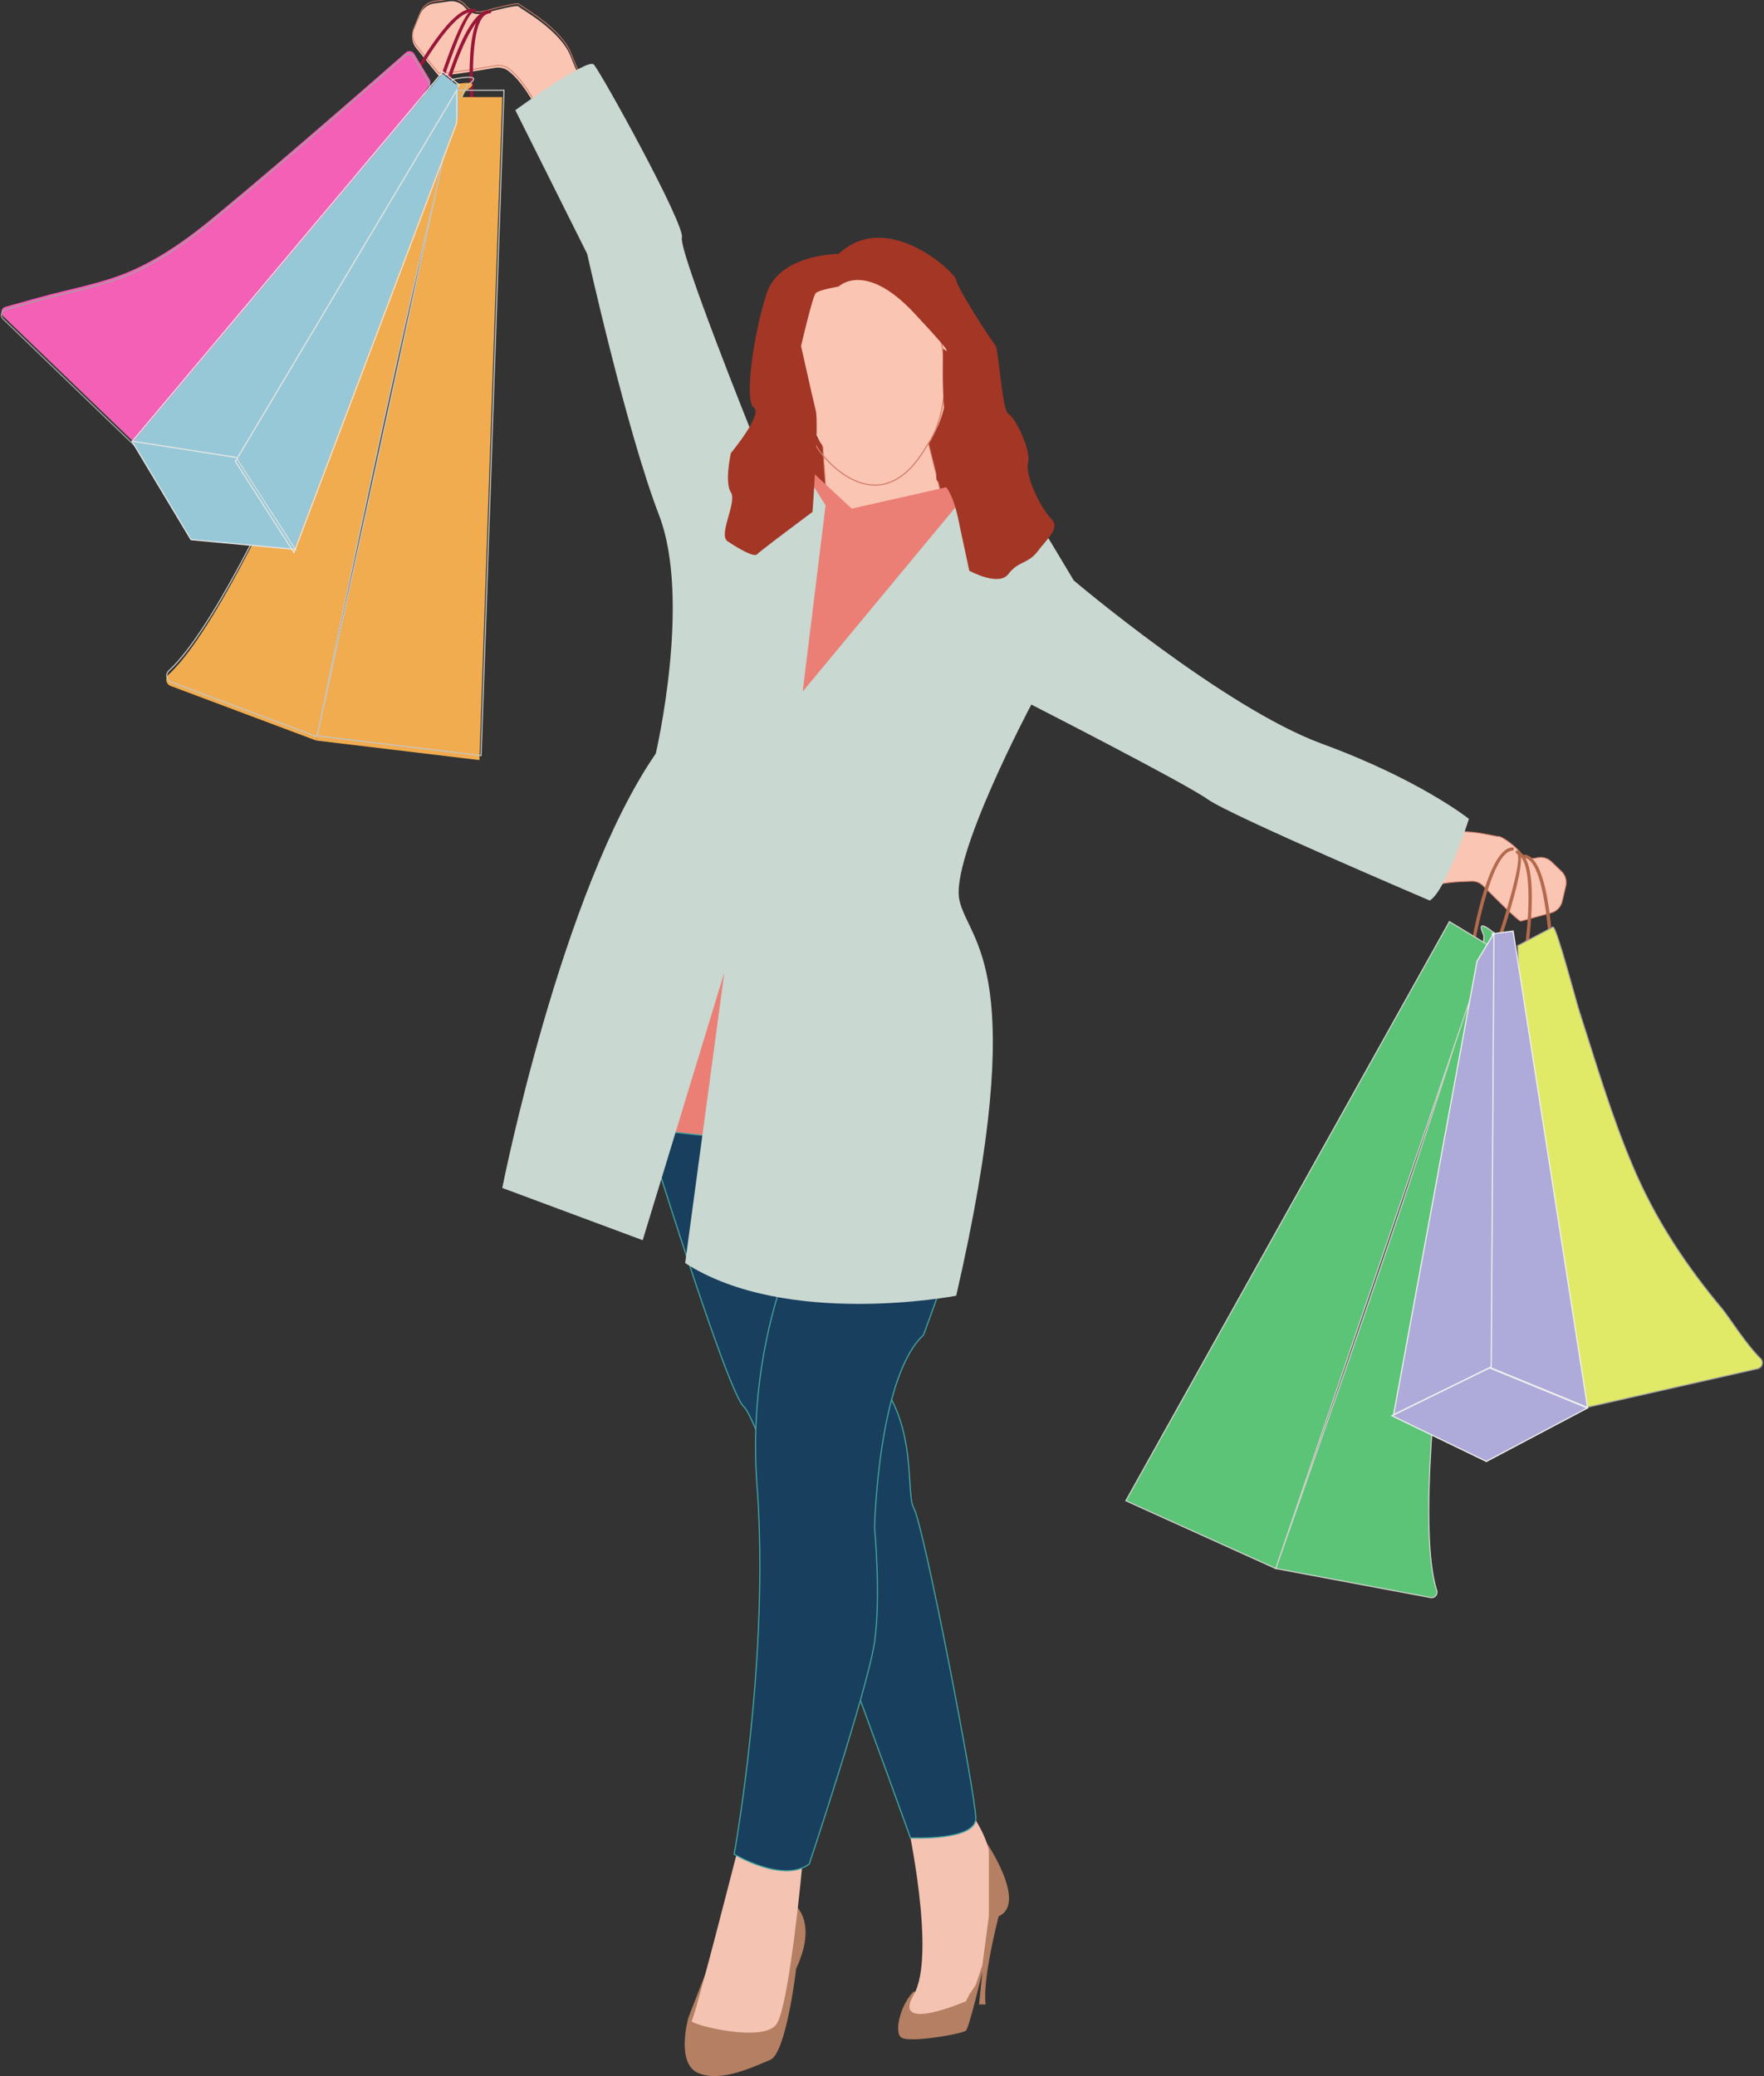 <?xml version="1.0" encoding="UTF-8"?><svg xmlns="http://www.w3.org/2000/svg" xmlns:xlink="http://www.w3.org/1999/xlink" height="1840.3" preserveAspectRatio="xMidYMid meet" version="1.0" viewBox="-0.7 -0.7 1563.8 1840.3" width="1563.8" zoomAndPan="magnify"><rect x="-0.7" y="-0.7" width="1563.8" height="1840.3" fill="#333333" stroke="none"/><defs><clipPath id="a"><path d="M 606 1686 L 714 1686 L 714 1839.672 L 606 1839.672 Z M 606 1686"/></clipPath><clipPath id="b"><path d="M 1330 806 L 1562.141 806 L 1562.141 1272 L 1330 1272 Z M 1330 806"/></clipPath></defs><g><g><path d="M 450.191 62.352 C 446.805 59.754 442.508 58.707 438.305 59.418 C 424.59 61.742 388.984 67.566 387.629 65.895 L 368.121 41.742 C 364.586 37.375 363.723 31.414 365.875 26.223 L 371.84 11.777 C 373.922 6.742 378.516 3.188 383.91 2.43 L 397.508 0.523 C 402.852 -0.223 408.195 1.891 411.59 6.086 C 415.406 10.805 421.625 12.836 427.492 11.281 C 439.227 8.152 457.691 3.504 458.832 4.914 C 460.516 7.004 496.566 26.055 505.461 49.844 C 509.672 61.098 515.188 72.07 519.832 80.5 C 524.406 88.805 520.438 99.211 511.496 102.383 L 496.57 107.668 C 489.359 110.219 481.355 107.102 477.836 100.309 C 471.684 88.457 461.312 70.859 450.191 62.352" fill="#fbc5b3"/></g><path d="M 3988.336 15745.69 C 3958.367 15768.599 3920.266 15777.908 3883.029 15771.61 C 3761.527 15751.089 3446.091 15699.387 3434.082 15714.302 L 3261.259 15928.203 C 3229.975 15966.893 3222.327 16019.702 3241.325 16065.694 L 3294.204 16193.703 C 3312.649 16238.31 3353.346 16269.802 3401.137 16276.515 L 3521.567 16293.403 C 3568.943 16300.013 3616.284 16281.291 3646.357 16244.089 C 3680.167 16202.285 3735.261 16184.29 3787.239 16198.098 C 3891.196 16225.817 4054.78 16266.999 4064.885 16254.506 C 4079.8 16235.991 4399.181 16067.217 4478.015 15856.395 C 4515.285 15756.695 4564.149 15659.59 4605.296 15584.909 C 4645.855 15511.302 4610.66 15419.007 4531.447 15391.011 L 4399.216 15344.188 C 4335.333 15321.59 4264.425 15349.206 4233.244 15409.317 C 4178.74 15514.416 4086.86 15670.283 3988.336 15745.69 Z M 3988.336 15745.69" fill="none" stroke="#d27e6a" stroke-miterlimit="10" stroke-width="6.644" transform="matrix(.113 0 0 -.113 0 1839.67)"/><g><path d="M 1303.961 780.469 C 1307.781 780.359 1311.449 781.852 1314.129 784.57 C 1322.879 793.441 1345.699 816.352 1347.559 815.84 L 1374.391 808.52 C 1379.25 807.191 1383 803.32 1384.16 798.422 L 1387.398 784.789 C 1388.531 780.039 1387.051 775.051 1383.531 771.672 L 1374.648 763.16 C 1371.16 759.809 1366.172 758.551 1361.5 759.82 C 1356.25 761.25 1350.672 759.469 1347.219 755.262 C 1340.34 746.828 1329.43 740.379 1327.859 740.809 C 1325.539 741.441 1289.281 729.789 1270.352 742.41 C 1261.391 748.379 1257.09 790.07 1263.211 786.988 C 1273.898 781.602 1291.41 780.82 1303.961 780.469" fill="#fbc5b3"/></g><path d="M 13039.609 10592.013 C 13077.812 10593.106 13114.492 10578.184 13141.289 10550.997 C 13228.789 10462.286 13456.992 10233.184 13475.586 10238.302 L 13743.906 10311.505 C 13792.5 10324.786 13830 10363.497 13841.602 10412.481 L 13873.984 10548.809 C 13885.312 10596.309 13870.508 10646.192 13835.312 10679.981 L 13746.484 10765.098 C 13711.602 10798.614 13661.719 10811.192 13615 10798.497 C 13562.5 10784.2 13506.719 10802.013 13472.188 10844.083 C 13403.398 10928.419 13294.297 10992.911 13278.594 10988.614 C 13255.391 10982.286 12892.812 11098.809 12703.516 10972.598 C 12613.906 10912.911 12570.898 10495.997 12632.109 10526.817 C 12738.984 10580.684 12914.102 10588.497 13039.609 10592.013 Z M 13039.609 10592.013" fill="none" stroke="#d27e6a" stroke-miterlimit="10" stroke-width="7.5" transform="matrix(.1 0 0 -.1 0 1839.67)"/><g><path d="M 813.695 356.078 L 857.121 361.871 L 857.121 411.09 L 836.855 437.141 L 802.113 393.711 L 813.695 356.078" fill="#a43626"/></g><g><path d="M 718.152 385.031 L 738.422 393.711 L 732.629 428.461 L 700.781 422.672 L 718.152 385.031" fill="#a43626"/></g><g clip-path="url(#a)"><path d="M 702.23 1686.422 C 702.23 1686.422 725.391 1700.891 705.125 1744.32 C 705.125 1744.32 696.441 1819.59 681.965 1825.379 C 667.488 1831.172 638.535 1845.648 618.27 1836.961 C 598.004 1828.281 609.586 1787.75 609.586 1787.75 L 629.852 1735.629 L 702.23 1686.422" fill="#b47f62"/></g><g><path d="M 873.047 1631.41 C 873.047 1631.41 910.684 1686.422 884.629 1698 C 884.629 1698 870.152 1753 873.047 1776.172 L 867.258 1776.172 L 870.152 1747.211 C 870.152 1747.211 858.57 1796.43 855.676 1799.328 C 852.781 1802.219 803.562 1810.91 797.77 1805.121 C 791.98 1799.328 797.77 1776.172 809.352 1764.578 C 809.352 1764.578 844.094 1779.059 858.57 1764.578 C 873.047 1750.109 873.047 1631.41 873.047 1631.41" fill="#b47f62"/></g><g><path d="M 653.012 1640.09 C 653.012 1640.09 615.375 1787.75 612.48 1790.641 C 609.586 1793.539 676.176 1810.91 687.754 1793.539 C 699.336 1776.172 710.914 1648.781 710.914 1648.781 L 653.012 1640.09" fill="#f5c3b1"/></g><g><path d="M 803.562 1614.039 C 803.562 1614.039 829.617 1732.738 809.352 1767.48 C 789.086 1802.219 855.676 1773.27 855.676 1773.27 L 858.57 1767.48 L 864.359 1758.789 L 870.152 1741.422 L 875.941 1698 L 875.941 1640.09 C 875.941 1640.09 873.047 1619.828 849.887 1593.77 C 826.723 1567.711 803.562 1614.039 803.562 1614.039" fill="#f5c3b1"/></g><g><path d="M 728.285 389.371 L 731.184 429.898 L 745.656 461.75 L 791.98 453.07 L 829.617 435.691 L 832.512 432.801 L 820.934 386.48 L 728.285 389.371" fill="#fbc5b3"/></g><path d="M 7282.852 14502.989 L 7311.836 14097.716 L 7456.562 13779.2 L 7919.805 13865.997 L 8296.172 14039.786 L 8325.117 14068.692 L 8209.336 14531.895 Z M 7282.852 14502.989" fill="none" stroke="#d27e6a" stroke-miterlimit="10" stroke-width="7.5" transform="matrix(.1 0 0 -.1 0 1839.67)"/><g><path d="M 713.812 253.297 C 713.812 253.297 690.648 331.465 725.391 389.371 C 728.203 397.059 780.859 464.367 823.828 389.371 C 823.828 389.371 849.887 357.523 835.41 290.938 C 820.934 224.348 728.289 204.078 713.812 253.297" fill="#fbc5b3"/></g><path d="M 7113.725 15809.505 C 7113.725 15809.505 6882.876 15030.497 7229.11 14453.414 C 7257.139 14376.802 7781.902 13706.016 8210.121 14453.414 C 8210.121 14453.414 8469.816 14770.802 8325.545 15434.385 C 8181.274 16098.007 7257.996 16300.01 7113.725 15809.505 Z M 7113.725 15809.505" fill="none" stroke="#d27e6a" stroke-miterlimit="10" stroke-width="9.966" transform="matrix(.1 0 0 -.1 0 1839.67)"/><g><path d="M 713.812 412.531 L 754.344 450.172 L 844.094 429.898 L 858.57 470.441 L 745.656 647.039 L 679.07 655.73 L 655.906 534.129 L 713.812 412.531" fill="#eb7f75"/></g><g><path d="M 551.68 1014.73 L 647.223 1017.629 L 679.07 896.031 L 641.43 823.648 L 551.68 1014.73" fill="#eb7f75"/></g><g><path d="M 571.945 1000.262 C 571.945 1000.262 644.324 1234.77 658.805 1246.352 C 673.277 1257.93 806.457 1628.512 806.457 1628.512 C 806.457 1628.512 864.359 1631.41 864.359 1611.141 C 864.359 1590.871 818.039 1350.57 809.352 1336.102 C 800.664 1321.621 818.039 1234.77 748.555 1200.02 C 679.07 1165.281 696.441 1118.961 696.441 1118.961 L 705.125 1014.73 L 571.945 1000.262" fill="#193f5f"/></g><path d="M 5719.453 8394.083 C 5719.453 8394.083 6443.242 6049.005 6588.047 5933.184 C 6732.773 5817.403 8064.57 2111.583 8064.57 2111.583 C 8064.57 2111.583 8643.594 2082.598 8643.594 2285.294 C 8643.594 2487.989 8180.391 4890.997 8093.516 5035.684 C 8006.641 5180.489 8180.391 6049.005 7485.547 6396.505 C 6790.703 6743.887 6964.414 7207.091 6964.414 7207.091 L 7051.25 8249.395 Z M 5719.453 8394.083" fill="none" stroke="#43a5a0" stroke-miterlimit="10" stroke-width="10" transform="matrix(.1 0 0 -.1 0 1839.67)"/><g><path d="M 728.285 1055.262 C 728.285 1055.262 658.805 1162.391 670.383 1315.828 C 681.965 1469.281 650.117 1642.988 650.117 1642.988 C 650.117 1642.988 693.547 1669.039 716.707 1651.672 C 716.707 1651.672 768.82 1495.328 774.609 1454.801 C 780.398 1414.27 774.609 1353.469 774.609 1353.469 C 774.609 1353.469 777.504 1220.289 818.039 1182.648 C 818.039 1182.648 841.199 1118.961 844.094 1110.27 C 846.988 1101.59 728.285 1055.262 728.285 1055.262" fill="#193f5f"/></g><path d="M 7282.852 7844.083 C 7282.852 7844.083 6588.047 6772.794 6703.828 5238.419 C 6819.648 3703.887 6501.172 1966.817 6501.172 1966.817 C 6501.172 1966.817 6935.469 1706.309 7167.07 1879.981 C 7167.07 1879.981 7688.203 3443.419 7746.094 3848.692 C 7803.984 4254.005 7746.094 4862.012 7746.094 4862.012 C 7746.094 4862.012 7775.039 6193.809 8180.391 6570.216 C 8180.391 6570.216 8411.992 7207.091 8440.938 7294.005 C 8469.883 7380.802 7282.852 7844.083 7282.852 7844.083 Z M 7282.852 7844.083" fill="none" stroke="#43a5a0" stroke-miterlimit="10" stroke-width="10" transform="matrix(.1 0 0 -.1 0 1839.67)"/><g><path d="M 456.141 96.949 C 456.141 96.949 519.836 50.633 525.625 56.426 C 531.414 62.211 606.691 198.285 603.797 209.867 C 600.902 221.445 664.844 380.758 664.844 380.758 L 716.707 424.113 L 731.184 447.27 L 710.918 612.301 L 848.324 446.547 L 925.16 470.43 L 951.219 513.859 C 951.219 513.859 1084.395 626.777 1171.25 658.617 C 1258.113 690.469 1301.531 725.207 1301.531 725.207 C 1301.531 725.207 1281.27 788.906 1266.793 797.59 C 1266.793 797.59 1090.184 722.312 1069.922 707.844 C 1049.652 693.367 913.582 623.879 913.582 623.879 C 913.582 623.879 841.203 759.953 849.887 797.59 C 858.57 835.227 913.582 858.387 846.992 1147.906 C 846.992 1147.906 696.441 1176.859 606.691 1118.957 L 641.434 861.285 L 569.055 1098.688 L 444.559 1052.367 C 444.559 1052.367 496.672 788.906 580.637 667.312 C 580.637 667.312 612.48 531.234 583.531 455.953 C 554.578 380.68 519.836 224.344 519.836 224.344 L 456.141 96.949" fill="#c9d8d1"/></g><g><path d="M 742.762 253.305 C 742.762 253.305 765.922 230.141 809.352 276.465 C 852.777 322.789 835.406 308.312 835.406 308.312 C 835.406 308.312 832.512 383.586 844.094 392.273 C 844.094 392.273 820.93 424.121 832.512 427.016 C 844.094 429.91 849.883 464.652 849.883 464.652 L 858.566 505.184 C 858.566 505.184 884.625 519.66 893.309 508.082 C 901.996 496.5 910.68 499.395 919.367 487.812 C 928.051 476.234 939.633 467.547 930.949 458.863 C 922.262 450.176 907.785 421.227 910.68 409.645 C 913.574 398.062 899.098 369.109 893.309 366.215 C 887.52 363.32 884.625 308.312 881.73 305.418 C 878.836 302.52 846.988 253.305 846.988 247.512 C 846.988 241.723 786.188 183.816 742.762 224.352 C 742.762 224.352 690.648 224.352 679.066 259.094 C 667.484 293.836 658.801 354.637 667.484 360.426 C 676.172 366.215 647.219 400.957 647.219 400.957 C 647.219 400.957 641.43 427.016 647.219 435.699 C 653.012 444.387 635.641 473.34 644.324 479.129 C 653.012 484.918 667.484 493.605 670.383 490.711 C 673.277 487.812 696.438 470.441 696.438 470.441 L 719.602 453.07 C 719.602 453.07 725.391 374.902 722.492 363.32 C 719.602 351.738 709.438 306.035 709.438 306.035 C 709.438 306.035 719.602 261.988 722.492 259.094 C 725.391 256.199 742.762 253.305 742.762 253.305" fill="#a43626"/></g><g><path d="M 420.699 113.973 C 420.469 114.332 420.09 114.578 419.637 114.637 C 418.844 114.715 418.129 114.141 418.047 113.344 C 416.992 103.367 408.398 15.738 430.516 8.863 C 431.281 8.625 432.09 9.051 432.328 9.816 C 432.562 10.582 432.141 11.391 431.371 11.625 C 414.59 16.848 418.141 86.598 420.922 113.039 C 420.961 113.379 420.875 113.703 420.699 113.973" fill="#991738"/></g><g><path d="M 388.449 103.809 C 388.113 104.066 387.668 104.168 387.227 104.055 C 386.453 103.863 385.977 103.078 386.172 102.312 C 388.574 92.578 410.316 7.242 433.453 8.309 C 434.254 8.344 434.871 9.027 434.832 9.824 C 434.793 10.625 434.121 11.242 433.32 11.199 C 415.758 10.398 395.359 77.199 388.98 103 C 388.898 103.336 388.707 103.617 388.449 103.809" fill="#991738"/></g><g><path d="M 1304.02 849.523 C 1303.711 849.809 1303.281 849.961 1302.828 849.898 C 1302.039 849.785 1301.5 849.055 1301.621 848.27 C 1303.109 838.391 1316.859 751.75 1339.891 750.469 C 1340.691 750.422 1341.359 751.031 1341.398 751.828 C 1341.43 752.621 1340.82 753.301 1340.02 753.34 C 1322.539 754.328 1308.43 822.488 1304.469 848.672 C 1304.422 849.012 1304.25 849.305 1304.02 849.523" fill="#b46a4d"/></g><g><path d="M 1373.891 860.148 C 1374.172 860.477 1374.578 860.68 1375.039 860.676 C 1375.852 860.664 1376.5 860.008 1376.488 859.211 C 1376.371 849.184 1374.648 761.141 1351.59 756.898 C 1350.789 756.75 1350.02 757.27 1349.879 758.059 C 1349.73 758.84 1350.25 759.602 1351.051 759.75 C 1368.559 762.98 1373.23 832.66 1373.559 859.246 C 1373.559 859.59 1373.691 859.902 1373.891 860.148" fill="#b46a4d"/></g><g><path d="M 362.047 76.695 C 361.82 76.695 361.59 76.641 361.375 76.527 C 360.668 76.156 360.395 75.277 360.762 74.57 C 362.199 71.828 396.152 7.207 417.055 7.207 C 417.855 7.207 418.5 7.859 418.5 8.656 C 418.5 9.457 417.855 10.109 417.055 10.109 C 401.148 10.109 372.883 57.605 363.328 75.918 C 363.07 76.414 362.566 76.695 362.047 76.695" fill="#991738"/></g><g><path d="M 376.52 117.227 C 376.387 117.227 376.254 117.215 376.117 117.172 C 375.352 116.945 374.91 116.145 375.129 115.379 C 382.691 89.258 408.273 4.242 420.301 7.258 C 421.074 7.449 421.547 8.238 421.352 9.016 C 421.16 9.781 420.371 10.254 419.598 10.062 C 413.23 8.375 393.039 63.922 377.91 116.18 C 377.727 116.82 377.148 117.227 376.52 117.227" fill="#991738"/></g><g><path d="M 1351.211 843.719 C 1351.391 843.852 1351.609 843.941 1351.859 843.98 C 1352.66 844.098 1353.398 843.555 1353.52 842.762 C 1353.988 839.695 1364.781 767.48 1347.672 755.16 C 1347.012 754.691 1346.102 754.828 1345.621 755.48 C 1345.141 756.129 1345.289 757.031 1345.941 757.5 C 1358.961 766.879 1353.73 821.922 1350.621 842.332 C 1350.539 842.887 1350.781 843.41 1351.211 843.719" fill="#b46a4d"/></g><g><path d="M 1315.16 867.934 C 1315.27 868.012 1315.391 868.078 1315.531 868.125 C 1316.289 868.398 1317.129 868.008 1317.41 867.262 C 1326.809 841.695 1356.629 757.941 1344.988 753.289 C 1344.238 752.988 1343.379 753.34 1343.078 754.078 C 1342.77 754.82 1343.141 755.66 1343.879 755.969 C 1350.102 758.352 1333.469 815.129 1314.648 866.27 C 1314.422 866.891 1314.648 867.562 1315.16 867.934" fill="#b46a4d"/></g><g><path d="M 150.582 607.375 L 279.535 655.73 C 279.535 655.73 395.34 91.168 412.711 79.582 C 430.082 68.008 399.203 74.715 399.203 74.715 C 399.203 74.715 228.172 524.836 148.66 597.363 C 145.359 600.375 146.398 605.801 150.582 607.375" fill="#f1ac50"/></g><path d="M 1385.414 11337.599 L 2571.834 10892.71 C 2571.834 10892.71 3637.282 16086.907 3797.103 16193.502 C 3956.924 16299.99 3672.826 16238.282 3672.826 16238.282 C 3672.826 16238.282 2099.271 12096.991 1367.732 11429.711 C 1337.363 11402.002 1346.923 11352.083 1385.414 11337.599 Z M 1385.414 11337.599" fill="none" stroke="#c5c5c1" stroke-miterlimit="10" stroke-width="9.2" transform="matrix(.109 0 0 -.109 0 1839.67)"/><g><path d="M 279.535 655.73 L 424.293 673.102 L 444.559 85.383 L 404.023 85.383 L 279.535 655.73" fill="#f1ac50"/></g><path d="M 2597.307 11000.6 L 3942.327 10839.196 L 4130.626 16299.997 L 3753.992 16299.997 Z M 2597.307 11000.6" fill="none" stroke="#c5c5c1" stroke-miterlimit="10" stroke-width="9.291" transform="matrix(.108 0 0 -.108 0 1839.67)"/><g><path d="M 2.008 279.547 L 147.871 420.012 C 150.09 422.137 153.703 421.73 155.387 419.152 L 380.059 74.91 C 381.086 73.332 381.125 71.316 380.16 69.707 C 377.125 64.652 370.434 53.512 366.516 46.992 C 364.938 44.367 361.375 43.816 359.074 45.832 C 339.824 62.734 320.496 79.535 301.137 96.305 C 263.629 128.773 226.027 161.152 187.75 192.719 C 166.188 210.5 143.195 226.93 117.637 238.477 C 90.926 250.539 61.734 255.168 33.684 263.031 C 23.828 265.797 13.969 268.551 4.105 271.285 C 0.438 272.297 -0.73 276.902 2.008 279.547" fill="#f360b6"/></g><path d="M 18.224 14160.41 L 1342.147 12885.485 C 1362.286 12866.197 1395.082 12869.885 1410.363 12893.285 L 3449.59 16017.788 C 3458.915 16032.112 3459.269 16050.407 3450.512 16065.014 C 3422.963 16110.893 3362.229 16212.011 3326.668 16271.185 C 3312.344 16295.011 3280.009 16300.01 3259.126 16281.715 C 3084.404 16128.302 2908.973 15975.81 2733.258 15823.602 C 2392.82 15528.9 2051.53 15235.014 1704.107 14948.502 C 1508.396 14787.111 1299.708 14637.988 1067.726 14533.183 C 825.285 14423.698 560.33 14381.684 305.728 14310.313 C 216.275 14285.211 126.787 14260.215 37.263 14235.397 C 3.971 14226.214 -6.63 14184.413 18.224 14160.41 Z M 18.224 14160.41" fill="none" stroke="#a2a29e" stroke-miterlimit="10" stroke-width="9.076" transform="matrix(.11 0 0 -.11 0 1839.67)"/><g><path d="M 116.508 390.82 L 168.621 477.68 L 261.266 486.359 L 209.152 405.301 L 116.508 390.82" fill="#97c8d8"/></g><path d="M 1165.078 14488.497 L 1686.211 13619.903 L 2612.656 13533.106 L 2091.523 14343.692 Z M 1165.078 14488.497" fill="none" stroke="#e6e6e3" stroke-miterlimit="10" stroke-width="10" transform="matrix(.1 0 0 -.1 0 1839.67)"/><g><path d="M 391.551 64.566 L 399.316 70.785 L 406.023 76.145 L 209.152 406.191 L 116.508 391.719 L 391.551 64.566" fill="#97c8d8"/></g><path d="M 3595.442 16300.009 L 3666.75 16242.905 L 3728.338 16193.692 L 1920.556 13163.014 L 1069.841 13295.911 Z M 3595.442 16300.009" fill="none" stroke="#e6e6e3" stroke-miterlimit="10" stroke-width="9.183" transform="matrix(.109 0 0 -.109 0 1839.67)"/><g><path d="M 405.473 102.742 L 260.715 484.906 L 208.602 403.852 L 405.473 73.793 L 405.473 102.742" fill="#97c8d8"/></g><path d="M 3742.732 16032.785 L 2406.539 12505.204 L 1925.505 13253.382 L 3742.732 16300.002 Z M 3742.732 16032.785" fill="none" stroke="#e6e6e3" stroke-miterlimit="10" stroke-width="9.231" transform="matrix(.108 0 0 -.108 0 1839.67)"/><g><path d="M 1267.551 1415.449 L 1130.238 1389.711 C 1130.238 1389.711 1323.359 846.719 1314.488 827.82 C 1305.621 808.922 1328.57 830.641 1328.57 830.641 C 1328.57 830.641 1240.91 1309.891 1272.98 1409.301 C 1274.09 1412.738 1271.109 1416.121 1267.551 1415.449" fill="#5bc477"/></g><path d="M 12675.508 4242.208 L 11302.383 4499.591 C 11302.383 4499.591 13233.594 9929.513 13144.883 10118.497 C 13056.211 10307.481 13285.703 10090.294 13285.703 10090.294 C 13285.703 10090.294 12409.102 5297.794 12729.805 4303.692 C 12740.898 4269.317 12711.094 4235.489 12675.508 4242.208 Z M 12675.508 4242.208" fill="none" stroke="#d0d1cc" stroke-miterlimit="10" stroke-width="10" transform="matrix(.1 0 0 -.1 0 1839.67)"/><g><path d="M 1130.238 1389.711 L 997.387 1329.648 L 1284.238 816.289 L 1318.922 837.27 L 1130.238 1389.711" fill="#5bc477"/></g><path d="M 11302.383 4499.591 L 9973.867 5100.216 L 12842.383 10233.809 L 13189.219 10024.005 Z M 11302.383 4499.591" fill="none" stroke="#d0d1cc" stroke-miterlimit="10" stroke-width="10" transform="matrix(.1 0 0 -.1 0 1839.67)"/><g><path d="M 1557.461 1212.59 L 1359.109 1257.469 L 1344.738 837.641 L 1376.078 821.09 C 1379.199 821.09 1396.609 887.125 1398.781 893.859 C 1413.922 940.988 1427.82 988.664 1447.262 1034.262 C 1467.199 1081 1494.07 1121.422 1526.59 1160.238 C 1531.191 1165.73 1547.602 1191.578 1560.012 1203.559 C 1563.07 1206.5 1561.602 1211.66 1557.461 1212.59" fill="#e1ea66"/></g><g clip-path="url(#b)"><path d="M 15574.609 6270.802 L 13591.094 5822.012 L 13447.383 10020.294 L 13760.781 10185.802 C 13791.992 10185.802 13966.094 9525.45 13987.812 9458.106 C 14139.219 8986.817 14278.203 8510.059 14472.617 8054.083 C 14671.992 7586.7 14940.703 7182.481 15265.898 6794.317 C 15311.914 6739.395 15476.016 6480.919 15600.117 6361.114 C 15630.703 6331.7 15616.016 6280.098 15574.609 6270.802 Z M 15574.609 6270.802" fill="none" stroke="#a2a29e" stroke-miterlimit="10" stroke-width="10" transform="matrix(.1 0 0 -.1 0 1839.67)"/></g><g><path d="M 1406.551 1247.461 L 1317.012 1294.809 L 1233.238 1254.289 L 1319.789 1211.898 L 1406.551 1247.461" fill="#aeabda"/></g><path d="M 14065.508 5922.091 L 13170.117 5448.614 L 12332.383 5853.809 L 13197.891 6277.716 Z M 14065.508 5922.091" fill="none" stroke="#f1f1ee" stroke-miterlimit="10" stroke-width="10" transform="matrix(.1 0 0 -.1 0 1839.67)"/><g><path d="M 1340.691 824.66 L 1330.82 825.961 L 1322.309 827.078 L 1319.93 1211.379 L 1406.691 1246.941 L 1340.691 824.66" fill="#aeabda"/></g><path d="M 13406.914 10150.098 L 13308.203 10137.091 L 13223.086 10125.919 L 13199.297 6282.911 L 14066.914 5927.286 Z M 13406.914 10150.098" fill="none" stroke="#f1f1ee" stroke-miterlimit="10" stroke-width="10" transform="matrix(.1 0 0 -.1 0 1839.67)"/><g><path d="M 1308.691 851.383 L 1234.75 1253.301 L 1321.301 1210.91 L 1323.68 826.609 L 1308.691 851.383" fill="#aeabda"/></g><path d="M 13086.914 9882.872 L 12347.5 5863.692 L 13213.008 6287.598 L 13236.797 10130.606 Z M 13086.914 9882.872" fill="none" stroke="#f1f1ee" stroke-miterlimit="10" stroke-width="10" transform="matrix(.1 0 0 -.1 0 1839.67)"/></g></svg>